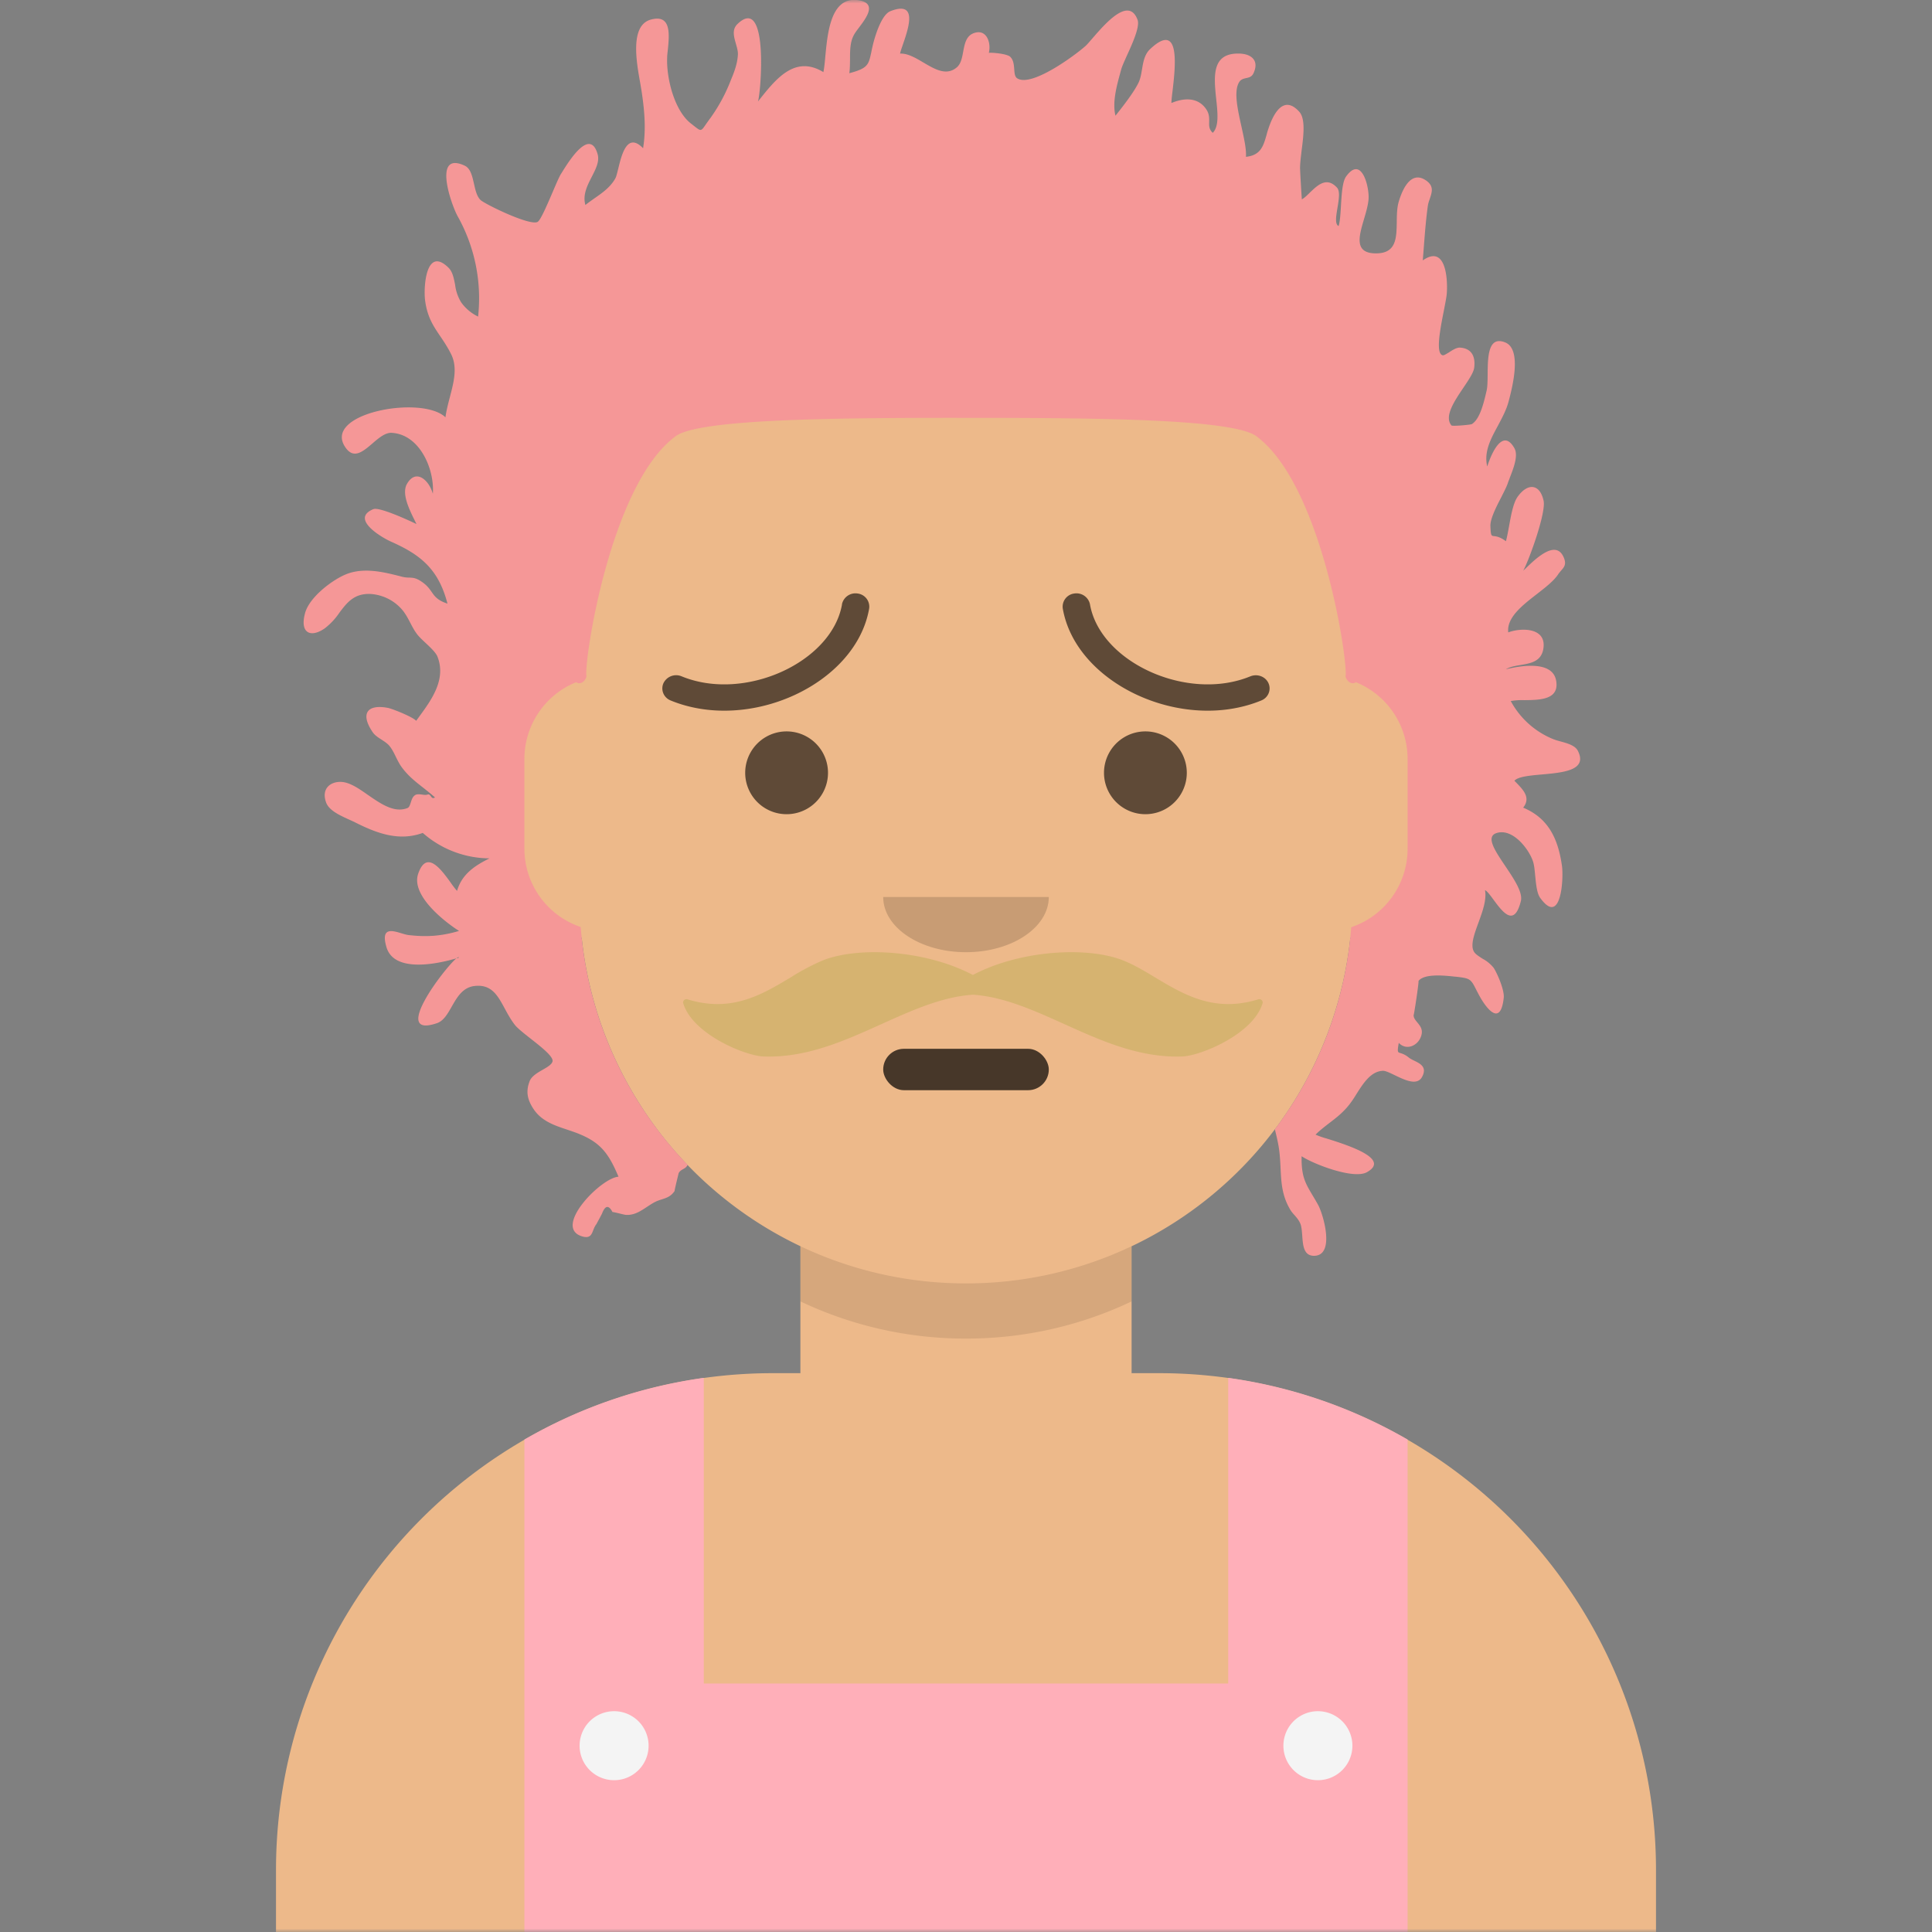 <svg xmlns="http://www.w3.org/2000/svg" viewBox="0 0 280 280" fill="none" shape-rendering="auto"><rect x="0" y="0" width="280" height="280" fill="#808080" stroke="none"/><mask id="viewboxMask"><rect width="280" height="280" rx="0" ry="0" x="0" y="0" fill="#fff" /></mask><g mask="url(#viewboxMask)"><g transform="translate(8)"><path d="M132 36a56 56 0 0 0-56 56v6.17A12 12 0 0 0 66 110v14a12 12 0 0 0 10.3 11.88 56.04 56.04 0 0 0 31.7 44.73v18.4h-4a72 72 0 0 0-72 72v9h200v-9a72 72 0 0 0-72-72h-4v-18.39a56.04 56.04 0 0 0 31.7-44.73A12 12 0 0 0 198 124v-14a12 12 0 0 0-10-11.83V92a56 56 0 0 0-56-56Z" fill="#edb98a"/><path d="M108 180.61v8a55.79 55.79 0 0 0 24 5.39c8.59 0 16.73-1.93 24-5.39v-8a55.79 55.79 0 0 1-24 5.39 55.79 55.79 0 0 1-24-5.39Z" fill="#000" fill-opacity=".1"/><g transform="translate(0 170)"><path d="M196 38.63V110H68V38.63a71.52 71.52 0 0 1 26-8.94v44.3h76V29.69a71.52 71.52 0 0 1 26 8.94Z" fill="#ffafb9"/><path d="M86 83a5 5 0 1 1-10 0 5 5 0 0 1 10 0ZM188 83a5 5 0 1 1-10 0 5 5 0 0 1 10 0Z" fill="#F4F4F4"/></g><g transform="translate(78 134)"><rect x="42" y="18" width="24" height="6" rx="3" fill="#000" fill-opacity=".7"/></g><g transform="translate(104 122)"><path fill-rule="evenodd" clip-rule="evenodd" d="M16 8c0 4.42 5.37 8 12 8s12-3.58 12-8" fill="#000" fill-opacity=".16"/></g><g transform="translate(76 90)"><path d="M36 22a6 6 0 1 1-12 0 6 6 0 0 1 12 0ZM88 22a6 6 0 1 1-12 0 6 6 0 0 1 12 0Z" fill="#000" fill-opacity=".6"/></g><g transform="translate(76 82)"><path d="M38.03 5.6c-1.48 8.38-14.1 14.17-23.24 10.42a2.04 2.04 0 0 0-2.64 1c-.43.97.04 2.1 1.05 2.5 11.45 4.7 26.84-2.37 28.76-13.3a1.92 1.92 0 0 0-1.64-2.2 2 2 0 0 0-2.3 1.57ZM73.97 5.6c1.48 8.38 14.1 14.17 23.24 10.42 1.02-.41 2.2.03 2.63 1 .43.97-.04 2.1-1.05 2.5-11.44 4.7-26.84-2.37-28.76-13.3a1.92 1.92 0 0 1 1.64-2.2 2 2 0 0 1 2.3 1.57Z" fill="#000" fill-opacity=".6"/></g><g transform="translate(-1)"><path fill-rule="evenodd" clip-rule="evenodd" d="M218.2 107.16a12.2 12.2 0 0 1-6.25-5.56 9.62 9.62 0 0 1 1.95-.13c2.27-.02 5.15-.04 4.62-2.87-.57-2.98-5.4-2.07-7.28-1.6.58-.36 1.34-.49 2.12-.62 1.49-.25 3-.51 3.31-2.33.53-3.18-3.29-3.08-5.08-2.4-.26-2.12 2-3.89 4.14-5.55 1.25-.97 2.45-1.9 3.08-2.85.13-.2.29-.38.43-.55.47-.53.86-.97.31-2.08-1.16-2.35-3.95.32-5.34 1.66l-.45.43c.88-1.63 3.32-8.4 2.95-10.13-.54-2.52-2.34-2.61-3.78-.56-.62.88-.94 2.65-1.23 4.26-.15.81-.29 1.58-.45 2.16-.87-.65-1.39-.7-1.7-.74-.43-.04-.49-.05-.55-1.45-.04-1.02.8-2.7 1.56-4.16.4-.8.79-1.54.97-2.09.08-.24.2-.51.3-.81.53-1.36 1.24-3.18.65-4.23-1.78-3.15-3.48 1.17-3.94 2.65-.5-2.14.5-3.97 1.53-5.88.6-1.13 1.24-2.3 1.57-3.55.54-2.05 1.97-7.58-.51-8.56-2.48-.98-2.51 2.12-2.53 4.66-.01.93-.02 1.79-.15 2.34l-.03.13c-.37 1.57-.92 3.97-2.1 4.71-.18.11-2.83.34-2.96.2-1.1-1.29.42-3.53 1.74-5.49.76-1.13 1.46-2.17 1.55-2.87.22-1.73-.44-2.82-2.06-2.92-.47-.03-1.1.36-1.61.7-.4.24-.73.45-.89.41-1.07-.23-.36-3.82.17-6.5.2-1.04.38-1.94.42-2.46.15-2-.1-7.17-3.48-4.79l.16-2.06c.15-1.95.3-3.86.57-5.83.05-.37.18-.73.3-1.08.32-.97.63-1.86-.67-2.69-2.16-1.36-3.36 1.5-3.85 3.17-.26.9-.27 1.93-.28 2.95-.04 2.29-.07 4.45-2.87 4.52-3.37.07-2.63-2.42-1.87-4.99.29-1 .59-2 .65-2.88.13-1.74-1.01-6.42-3.26-3.26-.53.73-.64 2.56-.74 4.25-.07 1.19-.14 2.3-.34 2.92-.56-.25-.37-1.4-.17-2.61.2-1.2.41-2.44-.06-2.95-1.5-1.64-2.82-.36-3.94.72-.41.4-.8.79-1.16.97l-.08-1.22c-.06-1.04-.13-2.08-.17-3.12-.03-.72.1-1.7.22-2.75.28-2.15.58-4.58-.34-5.6-2.33-2.59-3.82.43-4.5 2.53-.1.28-.18.57-.25.85-.45 1.56-.83 2.93-2.98 3.15.08-1.1-.28-2.7-.65-4.38-.54-2.43-1.12-5-.39-6.35.27-.5.67-.59 1.07-.68.42-.09.85-.18 1.1-.78.83-1.9-.51-2.71-1.98-2.77-4.17-.18-3.8 3.31-3.46 6.58.22 2.04.42 4-.5 4.9-.55-.5-.54-1.03-.52-1.6.01-.6.03-1.24-.55-1.99-1.22-1.6-3.17-1.46-4.92-.73 0-.3.06-.93.16-1.72.41-3.5 1.2-10.27-3.24-6.1-.82.77-1 1.86-1.18 2.93-.12.7-.23 1.37-.51 1.95-.7 1.45-2.4 3.6-3.34 4.78-.47-1.92.16-4.26.7-6.22l.12-.45c.12-.45.46-1.2.85-2.07.84-1.84 1.9-4.2 1.53-5.17-1.27-3.38-4.63.5-6.52 2.68-.45.51-.8.94-1.05 1.15-1.58 1.4-7.88 6.04-9.9 4.64-.32-.23-.36-.74-.4-1.3-.05-.65-.11-1.38-.62-1.83-.48-.4-2.48-.6-3.06-.54.36-1.5-.34-3.43-2.05-2.9-1.23.36-1.45 1.56-1.67 2.74-.16.88-.33 1.75-.91 2.25-1.5 1.29-3.17.3-4.84-.68-1.15-.68-2.3-1.36-3.4-1.3.07-.32.22-.76.4-1.28.84-2.44 2.22-6.45-1.8-4.87-1.25.49-2.13 3.35-2.45 4.54-.14.55-.24 1.02-.32 1.42-.39 1.82-.5 2.32-3.18 3.03.09-.63.09-1.3.1-1.98 0-1.25 0-2.53.55-3.54.14-.28.4-.63.7-1.03 1.16-1.53 2.81-3.71-.24-4.05-3.78-.4-4.26 4.68-4.59 8.17-.08.9-.16 1.7-.28 2.27-4.12-2.5-6.86.96-9.33 4.07l-.15.19c.45-1.42 1.56-15.56-2.96-11.24-.84.8-.53 1.84-.24 2.87.16.55.32 1.1.29 1.6-.08 1.29-.5 2.43-1 3.62a24.52 24.52 0 0 1-2.97 5.53c-.3.4-.53.73-.71.99-.32.46-.48.7-.69.74-.22.04-.48-.17-1.04-.61a58.7 58.7 0 0 0-.38-.3c-2.43-1.87-3.58-6.62-3.46-9.52 0-.35.05-.76.1-1.19.22-2.24.51-5.2-2.5-4.35-3.01.86-2.05 6.15-1.5 9.2l.21 1.26c.4 2.69.65 5.43.2 8.17-2.3-2.36-3.09.87-3.6 2.97-.16.63-.28 1.16-.42 1.4-.7 1.26-1.84 2.07-2.98 2.86-.46.33-.93.65-1.36 1-.42-1.47.28-2.83.93-4.1.59-1.15 1.14-2.23.84-3.27-1.1-3.87-4.1.93-5.11 2.55l-.2.32c-.24.37-.69 1.42-1.19 2.59-.8 1.86-1.73 4.04-2.17 4.34-1.03.69-7.6-2.53-8.28-3.14-.55-.51-.76-1.45-.97-2.38-.25-1.11-.5-2.22-1.34-2.61-4.72-2.2-1.93 5.73-1 7.37a24.3 24.3 0 0 1 2.94 14.5 6.4 6.4 0 0 1-2.46-2.07 6.28 6.28 0 0 1-.87-2.53c-.19-.96-.36-1.88-.94-2.46-3.3-3.28-3.68 2.88-3.4 4.8.32 2.35 1.2 3.66 2.2 5.13.51.76 1.06 1.57 1.57 2.6.94 1.9.37 4.07-.2 6.23-.25.97-.51 1.95-.63 2.9-3.43-3.3-18.2-.55-14.4 4.5 1.17 1.55 2.47.44 3.8-.7.93-.8 1.87-1.6 2.8-1.55 4.09.22 6.24 5.3 5.97 8.84-.5-1.9-2.42-3.76-3.75-1.44-.8 1.4.32 3.67 1.1 5.25l.28.57c-.9-.44-5.37-2.52-6.25-2.16-3.44 1.41 1.3 4.15 2.54 4.7 4.22 1.87 6.89 3.92 8.2 8.99-1.43-.46-1.85-1.05-2.3-1.7-.3-.43-.62-.88-1.25-1.34-.95-.7-1.4-.7-1.96-.73-.31 0-.66-.02-1.13-.14l-.07-.02c-2.36-.6-5.4-1.4-8.04-.3-1.97.82-5.3 3.31-5.9 5.65-.77 2.87.84 3.6 2.9 2.14a9.77 9.77 0 0 0 2.08-2.23c1.09-1.45 2.12-2.82 4.5-2.73a6.6 6.6 0 0 1 4.64 2.33c.44.53.8 1.19 1.14 1.85.3.57.6 1.15.98 1.64.28.38.75.82 1.23 1.27.73.68 1.49 1.4 1.73 1.99 1.3 3.3-.87 6.27-2.63 8.68l-.46.63c-.42-.55-3.47-1.76-4.1-1.88-2.95-.56-4.05.8-2.2 3.52.3.45.8.77 1.28 1.08.43.28.85.55 1.15.91.37.45.66 1.03.94 1.61.27.54.54 1.08.88 1.53.92 1.24 2 2.08 3.1 2.94.55.44 1.12.88 1.68 1.39-.33.21-.46.02-.6-.17-.12-.17-.25-.34-.5-.24-.2.07-.47.04-.75 0-.3-.04-.61-.08-.87 0-.47.16-.64.68-.79 1.15-.12.36-.23.7-.46.79-1.91.76-3.84-.58-5.7-1.86-1.34-.94-2.64-1.85-3.89-1.92-1.61-.08-2.97 1-2.2 3.03.44 1.13 2.04 1.85 3.25 2.4l.79.36c3.24 1.65 6.48 2.87 9.95 1.6a14.73 14.73 0 0 0 9.67 3.69c-2.01 1-4 2.23-4.7 4.72a12.3 12.3 0 0 1-.9-1.17c-1.41-1.95-3.52-4.88-4.74-1.3-1.04 3.1 3.73 6.87 5.93 8.27-2.56.75-4.68.9-7.28.6-.3-.03-.66-.14-1.04-.25-1.4-.43-3.06-.92-2.2 2 1.13 3.83 7.59 2.37 10.13 1.62-1.78 1.5-9.56 11.7-2.8 9.39.95-.33 1.53-1.34 2.13-2.4.77-1.35 1.58-2.77 3.28-2.98 2.48-.3 3.38 1.37 4.41 3.28.43.79.88 1.62 1.47 2.37.39.49 1.3 1.21 2.28 1.98 1.58 1.24 3.3 2.6 3.17 3.28-.1.46-.72.82-1.4 1.21-.77.44-1.6.92-1.9 1.62-.62 1.55-.34 2.75.54 4.08 1.17 1.78 3.09 2.4 4.92 3.01.58.2 1.14.38 1.67.6 3.17 1.29 4.31 2.86 5.73 6.21-2.5.12-9.62 7.36-5.26 8.65 1.12.33 1.35-.25 1.6-.91.12-.3.24-.6.45-.86l.55-1.02.27-.52c.46-1.2.97-1.27 1.52-.22.07-.02.47.08.9.18.42.1.88.22 1.05.23 1.19.07 2.1-.53 3.03-1.15.4-.26.8-.53 1.24-.75.31-.15.62-.25.93-.35.68-.22 1.33-.42 1.86-1.23-.09.13.56-2.51.57-2.54.13-.31.38-.45.63-.6.25-.13.51-.28.68-.63a55.8 55.8 0 0 1-15.5-34.47A12 12 0 0 1 69 123v-13a12 12 0 0 1 7.5-11.13c.53.38 1.27 0 1.5-.84-.46-1.5 3.3-27.85 13-34.87 3.62-2.44 23-2.62 42.31-2.6 19.1 0 38.11.18 41.69 2.6 9.7 7.02 13.46 33.37 13 34.87.23.84.97 1.22 1.5.84A12 12 0 0 1 197 110v13a12 12 0 0 1-8.17 11.38 55.7 55.7 0 0 1-11.07 29.28c.2.81.4 1.63.55 2.5.18 1.1.23 2.14.28 3.15.1 2.04.19 3.94 1.37 5.95.19.33.42.6.66.86.33.38.66.76.86 1.28.16.44.2 1.05.25 1.68.1 1.4.2 2.92 1.7 2.92 3.1 0 1.37-5.97.6-7.38-.3-.54-.57-1-.82-1.41-1.03-1.74-1.63-2.74-1.57-5.64 1.75 1.16 7.53 3.38 9.45 2.32 3.5-1.94-2.69-3.9-5.83-4.89a11.7 11.7 0 0 1-1.6-.56c.63-.63 1.3-1.14 1.97-1.66 1.13-.86 2.25-1.72 3.22-3.1.25-.34.49-.72.73-1.11 1.01-1.6 2.1-3.3 3.82-3.38.4-.02 1.04.3 1.77.65 1.46.7 3.24 1.56 3.94.21.74-1.4-.26-1.89-1.15-2.33-.29-.14-.57-.28-.77-.44-.55-.45-.95-.57-1.2-.65-.45-.13-.5-.14-.27-1.49 1.1 1.17 2.8.43 3.25-1.01.3-.92-.16-1.46-.56-1.95-.28-.34-.55-.66-.54-1.07 0 .4.84-5.11.7-4.93.85-1.12 3.81-.8 5.34-.63h.07c2.13.24 2.17.31 3.03 2.02l.22.42c.88 1.72 3.2 5.18 3.7.64.13-1.08-.86-3.4-1.44-4.34a5.12 5.12 0 0 0-1.6-1.33c-.58-.37-1.12-.71-1.31-1.1-.48-.94.08-2.47.68-4.12.59-1.61 1.22-3.33.96-4.73.3.12.73.7 1.23 1.38 1.29 1.75 3 4.07 3.96.22.33-1.27-1.01-3.25-2.27-5.12-1.48-2.2-2.86-4.25-1.24-4.76 2.29-.73 4.61 2.22 5.25 4.04.2.56.27 1.37.35 2.22.12 1.2.24 2.48.72 3.14 3.03 4.2 3.4-2.75 3.16-4.58-.56-4.02-1.99-6.98-5.63-8.5 1.14-1.42 0-2.58-.91-3.53l-.36-.37c.55-.6 2.22-.75 4-.91 3.13-.28 6.62-.6 5.2-3.42-.39-.78-1.53-1.1-2.5-1.36-.36-.1-.7-.19-.96-.3ZM59.5 138.8c0-.14-.13-.09-.36.1l.35-.1Z" fill="#f59797"/></g><g transform="translate(49 72)"><path d="M57.55 69.68a31.8 31.8 0 0 1 4.84-2.55C67.58 65.15 77.2 65.71 84 69.3c6.8-3.59 16.42-4.15 21.61-2.17 1.64.63 3.22 1.57 4.84 2.55 4.13 2.47 8.55 5.12 14.91 3.15.37-.12.73.22.62.58-1.37 4.5-9 7.6-11.6 7.7-6.2.24-11.75-2.26-17.13-4.69-4.44-2-8.77-3.96-13.25-4.26-4.48.3-8.8 2.26-13.25 4.26-5.38 2.43-10.92 4.93-17.13 4.69-2.6-.1-10.23-3.2-11.6-7.7-.11-.36.25-.7.62-.58 6.36 1.97 10.78-.68 14.9-3.15Z" fill="#d6b370"/></g><g transform="translate(62 42)"></g></g></g></svg>